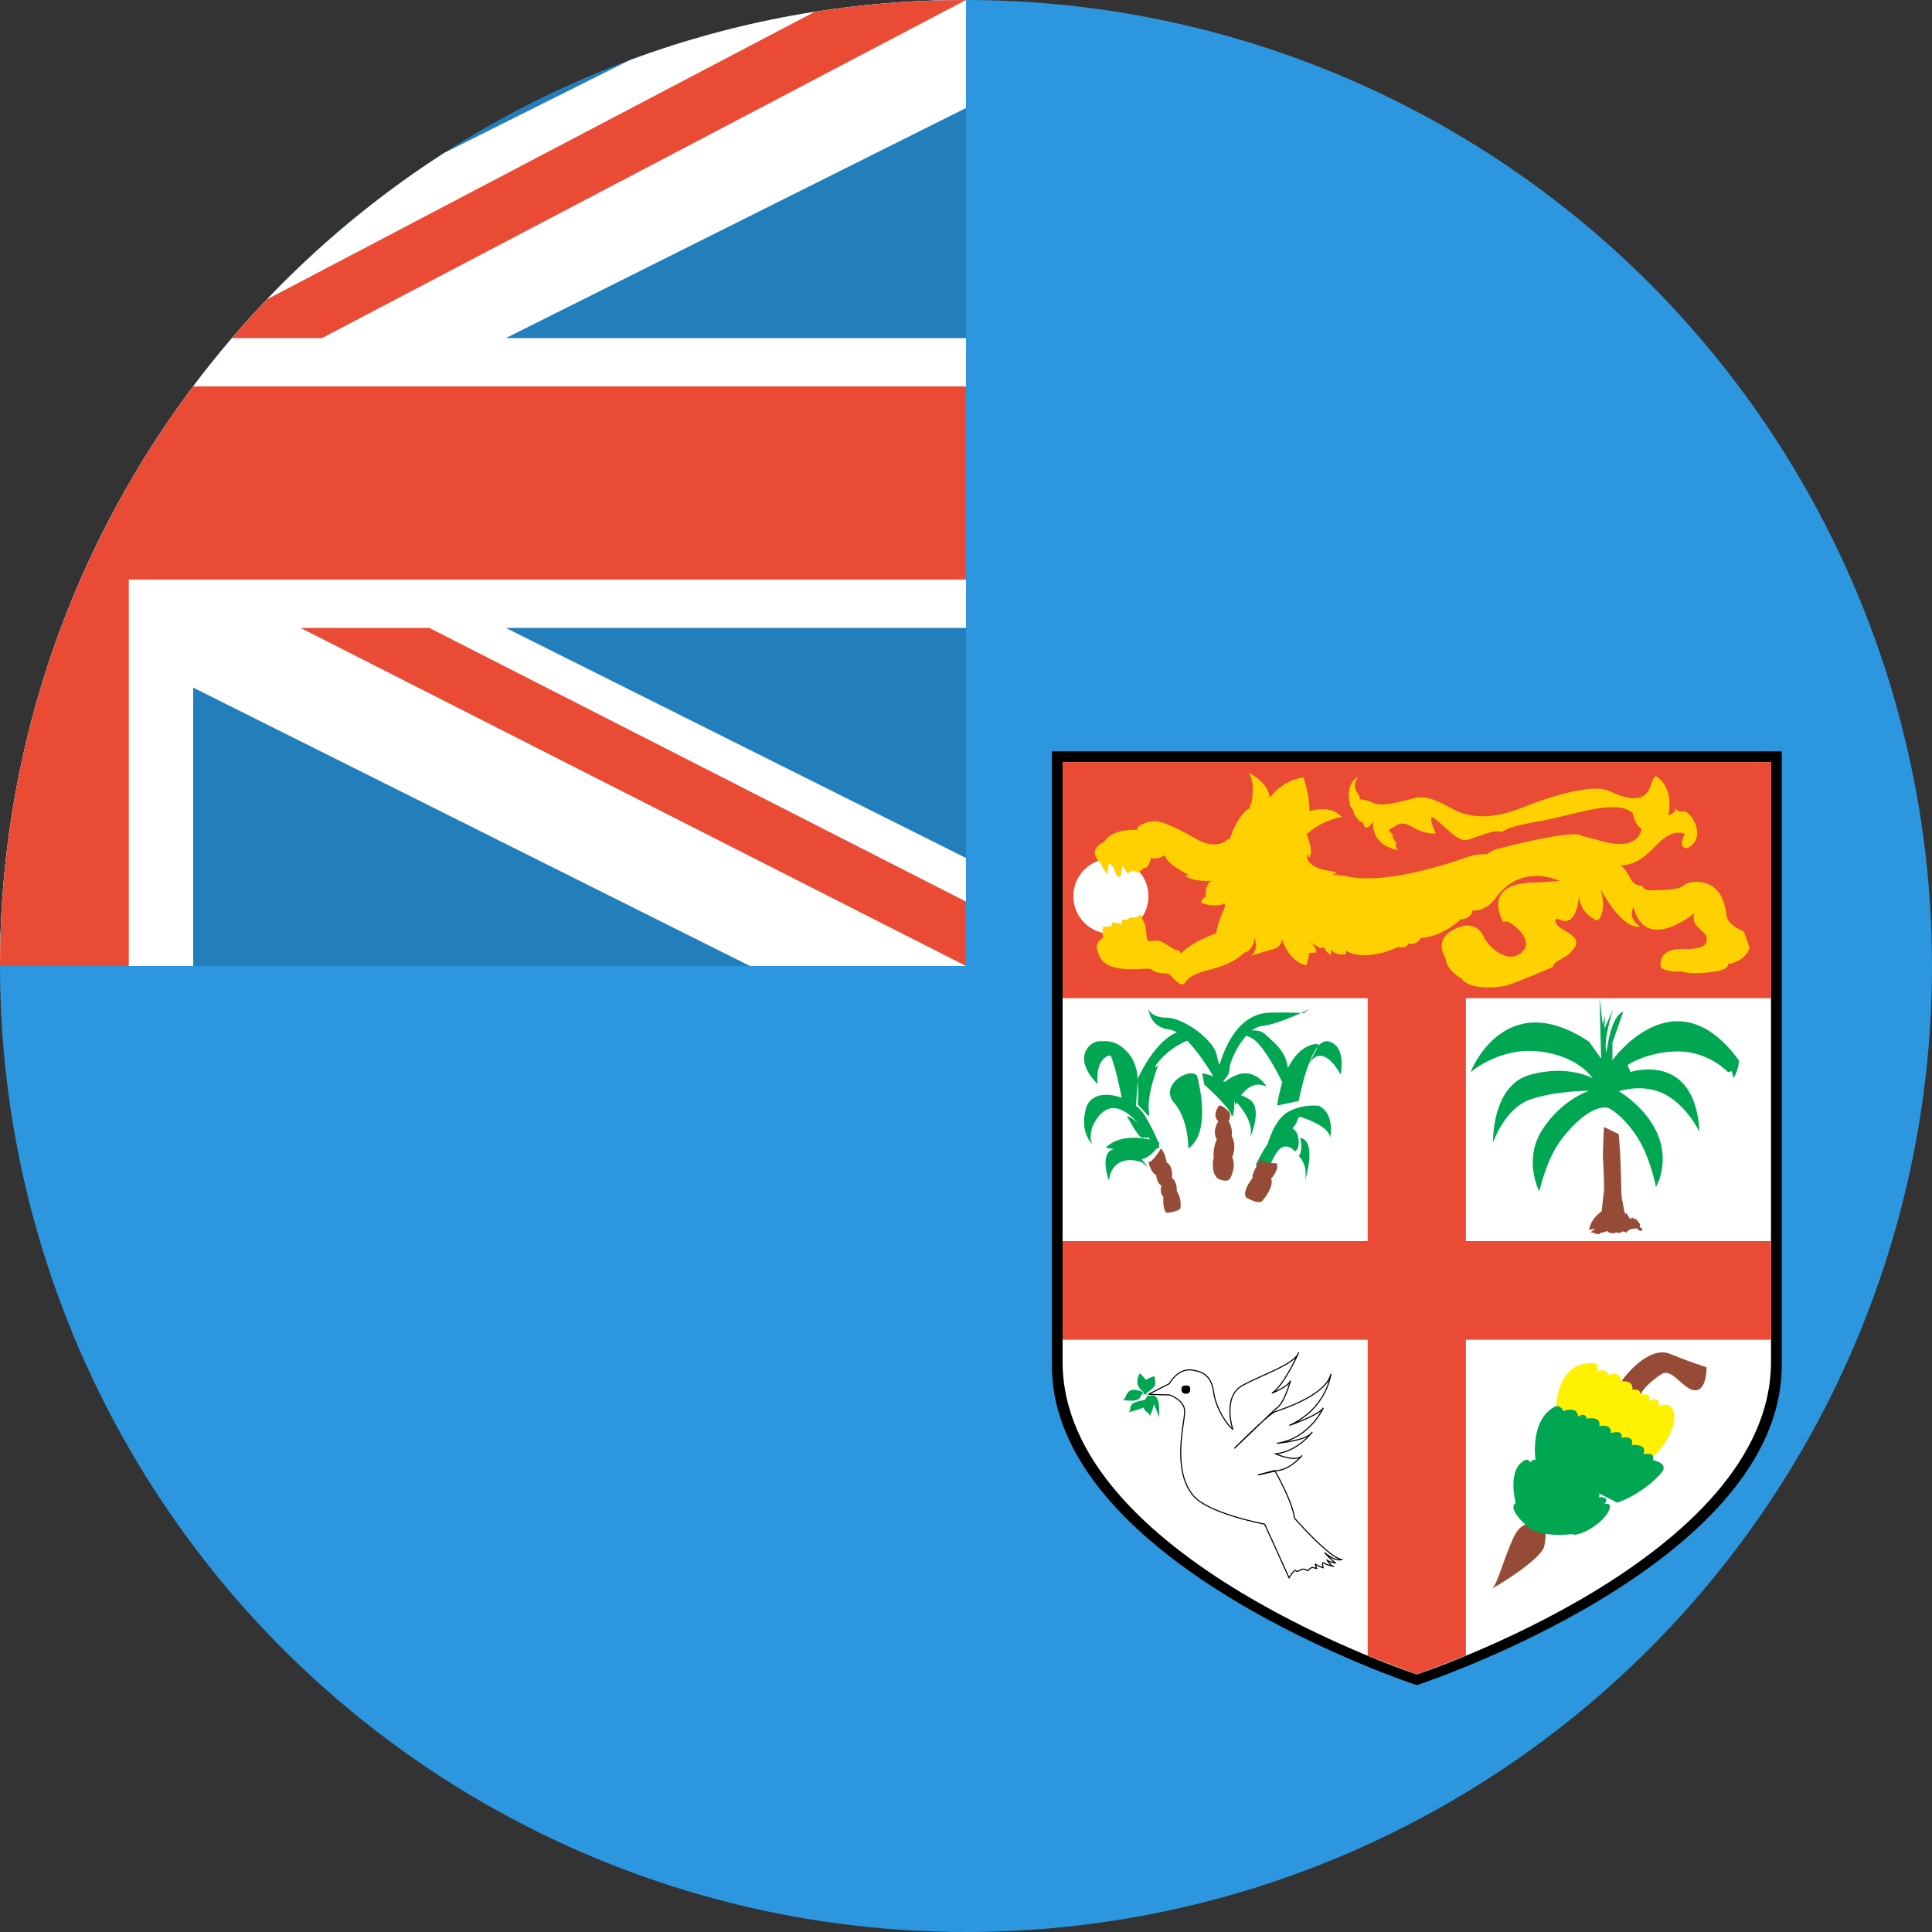 <?xml version="1.0" encoding="UTF-8" standalone="no"?>
<svg width="180px" height="180px" viewBox="0 0 180 180" version="1.1" xmlns="http://www.w3.org/2000/svg" xmlns:xlink="http://www.w3.org/1999/xlink">
    <rect x="0" y="0" width="180" height="180" fill="#333333" stroke="none"/>
    <!-- Generator: Sketch 3.8.3 (29802) - http://www.bohemiancoding.com/sketch -->
    <title>fiji</title>
    <desc>Created with Sketch.</desc>
    <defs></defs>
    <g id="Page-1" stroke="none" stroke-width="1" fill="none" fill-rule="evenodd">
        <g id="flags" transform="translate(-450, -2070)">
            <g id="fiji" transform="translate(450, 2070)">
                <circle id="blue" fill="#2C97DE" cx="90" cy="90" r="90"></circle>
                <g id="UK-corner">
                    <path d="M90,90 L90,0 C40.294,0 0,40.294 0,90 L90,90 Z" id="blue" fill="#227FBB"></path>
                    <path d="M58.667,5.604 L41.396,14.24 C16.495,30.248 0,58.198 0,90 L18,90 L18,64.062 L69.875,90 L90,90 L90,79.938 L47.125,58.5 L90,58.5 L90,31.5 L47.125,31.5 L90,10.062 L90,0 C78.981,0 68.424,1.98 58.667,5.604 L58.667,5.604 Z" id="white" fill="#FFFFFF"></path>
                    <path d="M17.993,36 L90,36 L90,54 L12,54 L12,90 L0,90 C4.3896494e-08,69.739 6.695,51.042 17.993,36 L17.993,36 L17.993,36 Z M75.912,1.096 L24.857,27.9 C23.741,29.071 22.656,30.271 21.604,31.5 L30,31.5 L90,0 L89.993,0 C85.202,0 80.5,0.375 75.912,1.096 L75.912,1.096 L75.912,1.096 Z M28,58.5 L40,58.5 L90,84 L90,90 L28,58.5 L28,58.5 Z" id="red" fill="#E94B35"></path>
                </g>
                <g id="shield" transform="translate(98, 70)">
                    <path d="M0,0 L0,57.188 C0,75.893 34,87 34,87 C34,87 68,75.893 68,57.188 L68,0 L0,0 L0,0 L0,0 L0,0 L0,0 Z" id="shield-border" fill="#000000"></path>
                    <path d="M1,1 L1,56.873 C1,75.148 34,86 34,86 C34,86 67,75.148 67,56.873 L67,1 L1,1 L1,1 L1,1 L1,1 L1,1 Z" fill="#FFFFFF"></path>
                    <polygon id="cross" fill="#E94B35" points="29.426 23 29.426 45.631 1 45.631 1 54.821 29.426 54.821 29.426 84.251 34 86 38.574 84.251 38.574 54.821 67 54.821 67 45.631 38.574 45.631 38.574 23 67 23 67 1 1 1 1 23"></polygon>
                    <path d="M5.5,10 C7.433,10 9,11.567 9,13.501 C9,15.433 7.433,17 5.5,17 C3.567,17 2,15.433 2,13.5 C2.001,11.565 3.567,10 5.5,10 C5.5,10 3.567,10 5.5,10 L5.5,10 L5.5,10 L5.5,10 L5.5,10 L5.5,10 Z" id="jade" fill="#FFFFFF"></path>
                    <path d="M65,18.263 L64.464,16.783 C64.464,16.783 62.995,16.184 62.883,15.404 C62.621,13.325 61.879,12.545 60.766,12.248 C59.652,11.951 58.91,12.434 58.91,12.434 C58.575,12.917 56.903,12.917 55.975,12.953 C55.047,12.991 55.031,12.55 55.031,12.55 C54.31,12.555 54.006,12.025 54.006,12.025 C53.535,11.083 53.183,10.73 52.95,10.611 C54.155,10.629 55.062,10.073 56.422,8.647 C57.907,7.087 58.967,7.69 58.967,7.69 C58.246,9.146 59.206,9.018 59.206,9.018 C61.174,8.016 59.466,5.49 58.872,5.602 C58.278,5.713 58.108,5.313 58.108,5.313 C58.127,5.766 57.449,5.947 57.449,5.947 C57.957,3.062 56.235,2.297 56.235,2.297 C55.975,2.557 55.826,3.077 55.826,3.077 C55.344,4.822 53.747,4.562 51.963,3.708 C50.181,2.854 45.428,4.6 43.943,5.193 C42.456,5.787 39.746,6.716 37.295,5.342 C34.844,3.967 34.248,4.227 33.283,4.488 C32.317,4.747 30.611,5.157 29.98,4.822 C29.348,4.488 28.628,4.467 28.628,4.467 C28.8,4.371 28.531,3.968 28.531,3.968 C27.789,2.966 28.628,2.352 28.628,2.352 C28.628,2.352 27.245,2.741 27.795,5.1 L28.048,5.453 C28.048,5.453 28.233,6.195 28.643,6.419 L28.628,6.581 C28.628,6.581 28.977,6.419 29.087,6.901 C29.2,7.383 29.72,6.938 29.943,6.53 C29.943,6.53 29.571,8.684 32.245,9.203 C32.245,9.203 31.946,8.869 32.058,8.646 C32.169,8.423 31.725,8.236 31.762,7.903 C31.799,7.57 31.095,7.421 31.65,7.16 C32.207,6.9 32.468,6.38 33.656,7.086 C34.844,7.792 35.773,7.644 35.773,7.644 C35.773,7.644 35.049,6.157 35.448,6.158 C35.847,6.158 37.644,8.382 38.528,8.272 C39.412,8.163 41.121,7.16 41.975,7.532 C41.975,7.532 42.048,7.086 45.316,6.529 C48.584,5.972 52.616,4.343 54.127,5.77 C54.127,5.77 54.304,6.9 54.935,7.198 C54.935,7.198 54.822,9.537 50.776,8.236 L49.308,7.85 C49.308,7.85 49.083,7.14 41.388,9.119 C41.388,9.119 40.935,9.277 40.638,9.5 C40.34,9.722 39.931,9.388 38.408,9.945 C36.887,10.503 31.204,12.359 27.714,11.69 L27.71,11.7 C26.941,11.47 26.221,11.589 26.192,11.468 C26.154,11.319 26.601,11.505 26.601,11.505 C26.341,11.208 26.229,11.184 26.229,11.184 C23.295,10.862 23.814,9.537 23.814,9.537 L23.963,9.945 C24.446,9.315 23.776,7.829 23.776,7.829 L23.748,7.834 C23.741,7.788 23.732,7.743 23.721,7.699 L23.963,7.532 C25.375,6.343 27.009,6.12 27.009,6.12 C26.043,4.933 24,5.564 24,5.564 C24.038,4.116 23.444,2.445 23.444,2.445 C21.437,2.668 20.287,4.338 20.287,4.338 C20.213,2.854 18.318,2 18.318,2 C19.023,2.854 18.579,4.895 18.579,4.895 L18.653,4.933 C18.536,4.93 18.467,4.933 18.467,4.933 L18.425,5.37 L18.355,5.341 C18.355,5.341 17.65,5.601 16.834,7.457 C16.834,7.457 16.751,7.896 16.435,8.292 C16.432,8.24 16.438,8.194 16.431,8.141 C16.431,8.141 15.519,9.336 13.411,8.141 C13.411,8.141 10.546,6.441 9.539,6.504 C8.532,6.567 7.87,7.039 7.934,7.322 C7.934,7.322 5.636,7.133 4.849,8.454 C4.849,8.454 3.119,9.084 4.598,10.5 C4.598,10.5 4.796,11.115 5.227,11.445 C5.227,11.445 5.166,10.152 5.479,10.532 C5.479,10.532 5.56,10.66 5.715,10.749 C5.756,10.93 5.895,11.434 6.203,11.69 L6.424,11.62 C6.458,11.298 6.528,10.89 6.599,10.719 C6.633,10.724 6.66,10.728 6.672,10.729 C6.663,10.738 6.654,10.743 6.644,10.752 L7.053,11.381 L7.525,11.13 C7.746,11.098 8.029,11.319 8.029,11.319 L8.564,10.878 C8.56,10.873 8.557,10.872 8.554,10.867 C9.081,10.955 9.225,9.934 9.225,9.934 C9.699,10.058 10.141,9.919 10.518,9.69 C10.748,10.537 12.624,11.446 12.624,11.446 C12.624,11.446 12.657,11.443 12.705,11.439 C12.546,11.541 12.452,11.617 12.452,11.617 C13.306,12.212 14.903,12.063 14.903,12.063 C14.235,12.323 14.328,13.559 14.328,13.559 C13.938,13.72 13.9,14.105 13.9,14.105 C15.2,14.623 16.088,14.194 16.088,14.194 C16.159,14.617 16.054,14.662 16.054,14.662 C15.535,15.776 15.312,16.852 15.312,16.852 C15.323,16.857 15.336,16.86 15.347,16.864 C15.331,16.893 15.312,16.921 15.299,16.951 C15.299,16.951 13.033,17.738 12.026,18.839 C12.026,18.839 11.932,18.524 11.648,18.524 C11.365,18.524 10.484,17.801 10.074,17.675 C9.666,17.549 9.067,17.801 8.91,17.613 C8.767,17.441 8.831,16.152 8.559,15.944 C8.56,15.944 8.564,15.945 8.564,15.945 L8.281,15.158 C8.092,15.567 7.305,15.472 7.305,15.472 C7.274,15.491 7.153,15.579 6.982,15.707 C6.825,15.716 6.644,15.661 6.644,15.661 C6.563,15.678 6.484,15.905 6.425,16.125 C6.393,16.148 6.361,16.173 6.33,16.197 L6.33,15.976 C6.173,16.102 5.858,15.913 5.731,15.913 C5.67,15.913 5.594,16.093 5.532,16.279 C5.211,16.338 4.787,16.354 4.787,16.354 C4.661,16.417 4.755,17.392 4.755,17.392 C3.843,17.896 4.283,18.651 4.283,18.651 C4.787,21.105 8.973,20.004 9.288,20.319 C9.602,20.634 10.326,20.696 10.704,20.696 C11.081,20.696 11.553,21.609 12.089,21.703 C12.624,21.798 12.089,20.98 14.571,20.387 C17.052,19.794 17.879,18.777 17.879,18.777 C18.656,18.627 18.872,17.683 18.93,17.301 C18.938,17.477 18.958,17.672 18.987,17.893 C19.099,18.747 18.508,19.058 18.508,19.058 L20.658,18.413 C21.512,18.19 21.401,17.447 21.401,17.447 C22.218,19.787 23.704,19.935 23.704,19.935 C24.001,19.044 23.964,18.783 23.964,18.783 L24.632,18.747 C24.659,18.243 24.215,17.875 23.957,17.704 L25.003,18.339 L25.411,18.264 C25.411,18.636 25.968,18.969 25.968,18.969 L26.043,18.487 C26.526,19.118 27.417,18.895 27.417,18.895 C27.4,18.783 27.372,18.667 27.339,18.549 C29.242,19.723 32.281,18.227 32.281,18.227 C33.098,18.413 33.21,17.93 33.21,17.93 C34.138,18.041 34.353,17.406 34.353,17.406 C36.538,17.217 38.076,15.664 38.076,15.664 C39.152,15.59 39.187,14.821 39.187,14.821 C39.187,14.821 40.266,15.034 41.306,13.734 C43.719,10.281 47.328,12.079 47.328,12.079 L45.242,12.211 C39.783,12.174 42.046,15.886 42.046,15.886 L42.382,15.85 C42.902,15.961 44.684,17.372 44.027,18.423 C44.017,18.442 44.003,18.459 43.991,18.476 C42.878,19.999 40.817,18.546 40.229,17.261 C39.634,15.962 38.446,16.259 38.446,16.259 C38.446,16.259 35.364,16.779 36.626,19.229 L36.672,19.231 C36.696,19.829 37.071,20.51 38.17,21.187 C38.788,22.06 40.818,22.152 42.308,21.829 C43.002,21.677 46.664,20.103 46.664,20.103 C46.932,19.306 47.842,19.49 48.659,18.339 C49.476,17.188 47.507,16.779 47.062,16.149 C46.616,15.516 47.174,15.628 47.174,15.628 C48.956,16.594 49.104,13.512 49.104,13.512 C49.29,15.293 50.849,15.776 50.849,15.776 C51.816,14.812 51.111,12.844 51.111,12.844 C53.414,16.965 54.808,16.309 54.808,16.309 C53.568,15.541 54.192,14.514 54.192,14.514 C55.305,18.895 59.874,15.072 59.874,15.072 C59.652,15.702 59.875,16.073 60.283,16.482 C60.692,16.89 61.175,17.076 60.953,17.819 C60.729,18.561 58.614,18.413 58.614,18.413 C58.614,18.413 56.533,18.302 56.72,20.047 C56.829,20.455 58.204,20.603 58.724,20.493 C58.724,20.493 58.509,20.539 59.278,20.642 C59.536,20.675 59.847,20.681 60.163,20.67 C61.049,20.643 61.993,20.493 61.993,20.493 C63.18,20.233 62.995,19.823 62.995,19.823 C64.813,19.488 65,18.263 65,18.263 L65,18.263 L65,18.263 L65,18.263 L65,18.263 L65,18.263 Z" id="licon" fill="#FFD100"></path>
                    <g id="banana-tree" transform="translate(3, 24)">
                        <path d="M12.46,9.204 C12.46,9.204 11.935,9.929 12.508,10.46 C12.508,10.46 11.887,11.374 12.366,12.147 C12.366,12.147 11.982,12.967 12.078,13.835 C12.078,13.835 11.743,15.185 12.46,15.813 C12.46,15.813 13.227,16.199 13.562,15.861 C13.562,15.861 14.232,14.849 13.801,13.787 C13.801,13.787 14.279,12.919 13.753,11.81 C13.753,11.81 13.897,11.183 13.466,10.46 C13.466,10.46 13.753,9.977 13.513,9.592 C13.513,9.592 12.557,8.578 12.46,9.204 C12.46,9.204 12.557,8.578 12.46,9.204 L12.46,9.204 L12.46,9.204 L12.46,9.204 L12.46,9.204 L12.46,9.204 Z" id="path1751" fill="#964B36"></path>
                        <path d="M14.213,8.709 C14.122,8.884 14.075,9 14.075,9 C14.135,8.337 14.075,9 14.075,9 C14.087,8.869 14.052,8.708 13.989,8.534 C14.054,9.46 13.818,10.314 13.727,9.887 C13.575,9.176 11.201,7.042 11.201,7.042 L11,6 C11,6 11.448,6.052 12.049,6.275 C11.228,4.91 9.367,2.082 7.962,1.927 C6.105,1.724 6,0 6,0 C6,0 6.212,0.812 7.697,0.812 C9.182,0.812 12.046,2.789 12.363,4.311 C12.451,4.731 12.539,5.019 12.62,5.217 C13.137,3.447 14.439,0.42 17.305,0.349 C21.359,0.249 20.025,0.647 21,0 C21,0 18.281,1.394 16.586,1.593 C14.893,1.792 13.506,4.975 13.558,5.574 C13.586,5.903 13.302,6.4 12.963,6.711 L12.963,6.711 C13.014,6.742 13.064,6.773 13.115,6.806 C15.609,4.77 17,7.234 17,7.234 C15.931,6.724 15.121,7.392 14.627,8.048 C14.816,8.105 15.059,8.216 15.371,8.403 C16.73,9.219 15.464,12 15.464,12 C15.876,10.697 14.701,9.241 14.213,8.709 L14.213,8.709 Z M10.52,6.211 C10.52,6.211 12.023,11.4 9.711,13 C9.711,13 9.768,10.334 8.382,8.734 C6.997,7.132 9.768,5.388 10.52,6.211 C10.52,6.211 9.768,5.388 10.52,6.211 L10.52,6.211 Z" id="path1761" fill="#00A651"></path>
                        <path d="M6.721,15.472 C6.721,15.472 6.748,16.231 7.219,16.462 C7.219,16.462 6.969,17.088 7.386,17.483 C7.386,17.483 7.302,18.736 7.69,19 C7.69,19 8.633,18.934 8.965,18.604 C8.965,18.604 9.159,17.781 8.633,16.956 C8.633,16.956 8.716,16.165 8.189,15.737 C8.189,15.737 8.355,14.681 7.69,14.286 C7.69,14.286 7.58,13.428 7.163,13 C7.164,13 6.36,14.351 6,14.253 C6,14.253 6.194,15.275 6.721,15.472 L6.721,15.472 Z" id="path1781" fill="#964B36"></path>
                        <path d="M4.836,9.021 L4.964,7.187 C4.964,7.187 5.357,4.969 3.539,3.562 C2.901,3.069 2.275,2.955 1.732,3.015 C1.276,2.952 0.826,3.09 0.465,3.48 C0.172,3.665 7.18591853e-14,3.833 7.18591853e-14,3.833 C0.148,3.695 0.292,3.591 0.433,3.515 C0.415,3.535 0.398,3.556 0.381,3.577 C-0.843,5.093 1.273,7 1.273,7 C1.273,7 0.994,5.142 2.052,4.457 C2.199,4.362 2.343,4.33 2.482,4.346 L2.482,4.346 C2.866,5.209 3.337,7.409 3.516,8.282 C2.088,7.748 0.507,7.906 0.152,9.342 C-0.429,11.689 0.838,12.649 0.838,12.649 C0.364,12.17 0.787,10.943 0.787,10.943 C2.115,8.164 3.86,9.296 5.078,10.713 C4.705,10.347 4.294,10.02 4,10 C4,10 4.684,10.047 4,10 C4,10 4.999,11.89 5.369,11.984 C5.481,12.012 5.584,12.001 5.672,11.973 L5.672,11.973 C5.826,12.01 5.958,12.017 5.992,11.944 C6.043,12.023 6.091,12.098 6.136,12.17 C5.057,11.935 3.203,11.765 2,12.931 C2,12.931 2.334,12.979 2.783,13.065 L2.783,13.065 C2.763,13.07 2.742,13.075 2.721,13.081 C1.392,13.43 2.308,16 2.308,16 C2.663,13.398 5.173,14.128 5.469,14.35 C5.764,14.573 6,14.794 6,14.794 C5.792,14.503 5.574,14.235 5.345,14 C5.746,13.987 6.42,13.465 6.772,12.987 C6.837,13.006 6.906,13.008 6.962,12.97 C7.009,12.938 7.014,12.829 6.967,12.64 C6.998,12.554 7.008,12.475 6.993,12.41 C6.993,12.41 7.12,12.965 6.993,12.41 C6.993,12.41 6.955,12.395 6.885,12.372 C6.712,11.883 6.335,11.093 5.695,9.983 C5.49,9.628 5.191,9.302 4.836,9.021 L4.836,9.021 Z M5.063,7.979 C4.985,8.51 5.001,8.901 5.001,8.901 L6.027,10 L6.081,9.78 C5.702,8.186 7,5 7,5 C6.882,5.36 6.677,5.428 6.575,5.438 C7.99,3.135 11,2.457 11,2.457 C7.7,0.295 5,6.505 5,6.505 L5.05,8 L5.063,7.979 L5.063,7.979 L5.063,7.979 Z" id="path1791" fill="#00A651"></path>
                        <path d="M18.47,6.835 C18.104,8.001 18,9 18,9 L19.999,8.573 C19.999,8.573 21.098,2.553 22.798,3.027 C24.497,3.501 23.897,6.109 23.897,6.109 C23.897,6.109 22.198,2.79 20.849,5.303 L21.898,3.312 L21.548,3.264 C20.335,3.456 19.522,4.432 18.985,5.526 C18.835,3.895 17.586,3.048 16.887,2.364 C16.105,1.601 14.147,2.212 15.419,2.62 C16.535,2.977 18.103,6.08 18.47,6.835 L18.47,6.835 Z M17.113,12.566 C16.468,13.506 16,14.521 16,14.521 C16.407,15.217 16,14.521 16,14.521 C16.407,15.217 17.323,14.949 17.323,14.949 C17.323,14.949 16.967,15.056 17.832,13.557 C18.697,12.057 19.663,13.289 19.663,13.289 C20.274,12.806 19.867,11.628 19.867,11.628 C19.725,11.387 19.572,11.223 19.413,11.123 C19.566,10.99 19.743,10.757 19.879,10.354 C19.918,10.238 19.982,10.131 20.064,10.031 C20.466,10.151 22.847,10.909 22.929,12 C22.929,12 23.394,9.842 21.946,9.068 C21.981,9.06 22,9.055 22,9.055 C22,9.055 21.959,9.047 21.883,9.036 C21.858,9.024 21.832,9.012 21.805,9 C21.805,9 21.771,9.006 21.712,9.017 C21.222,8.973 20.173,8.973 19.07,9.555 C17.938,10.152 17.342,11.781 17.113,12.566 L17.113,12.566 L17.113,12.566 Z M20.58,16 C20.58,16 21.773,12.329 20.137,12 C20.137,12 20.444,13.151 20,13.699 C20,13.699 20.886,14.466 20.58,16 Z" id="path1827" fill="#00A651"></path>
                        <path d="M15.718,15.731 C15.718,15.731 14.694,16.948 15.092,17.556 C15.092,17.556 16.117,18.211 16.573,17.93 C16.573,17.93 17.767,16.574 17.425,15.824 C17.425,15.824 18.222,14.936 17.939,14.375 C17.939,14.375 16.744,14.421 16.458,14 C16.458,14 15.491,15.498 15.718,15.731 Z" id="path1851" fill="#964B36"></path>
                    </g>
                    <g id="coconut" transform="translate(39, 23)">
                        <path d="M14.308,19.728 C14.308,19.72 14.108,18.621 14.094,18.589 C14.062,18.508 14.041,16.635 13.974,15.087 C13.916,13.723 13.809,12.659 13.809,12.659 L12.433,12 C12.433,12 12.317,14.576 12.346,14.935 C12.374,15.294 12.492,17.752 12.433,18.051 C12.374,18.351 12.229,19.848 12.229,19.848 C12.229,19.848 11.557,20.328 11.294,20.866 C11.03,21.406 11.089,21.586 11,21.586 L11.654,21.482 L11.167,21.813 C11.267,21.774 11.842,22.014 11.938,21.999 C11.99,21.991 12.225,21.788 12.243,21.822 C12.316,21.955 12.531,21.616 12.543,21.799 C12.543,21.799 12.697,21.705 12.73,21.681 C12.743,21.689 12.923,21.857 12.973,21.871 C13.02,21.883 13.422,21.926 13.506,21.854 C13.602,21.768 13.869,21.908 13.88,21.886 C13.911,21.871 14.215,21.713 14.27,21.725 C14.317,21.736 14.477,21.827 14.513,21.859 C14.577,21.699 14.72,21.652 14.811,21.574 C14.906,21.495 15.406,21.453 15.455,21.447 C15.547,21.433 15.65,21.613 15.741,21.647 C15.793,21.668 16.031,21.732 15.997,21.521 C15.963,21.32 15.813,21.459 15.781,21.318 C15.764,21.238 15.799,21.124 15.778,21.034 C15.76,20.952 15.449,20.625 15.414,20.56 C15.368,20.6 15.215,20.574 15.164,20.495 C15.051,20.326 14.986,20.597 14.882,20.554 C14.803,20.524 14.542,19.968 14.495,20.005 C14.452,20.039 14.453,20.107 14.456,20.176 C14.398,20.054 14.306,19.768 14.308,19.728 Z" id="path1583" fill="#964B36"></path>
                        <path d="M24.498,7.451 L24.347,6.793 L23.997,6.893 C23.997,6.893 22.225,4.962 19.346,4.962 C16.468,4.962 14.629,6.235 14.629,6.235 L14.917,6.877 C14.917,6.877 20.94,4.867 21.341,12.472 C21.341,12.472 20.301,10.203 18.251,9.026 C16.201,7.849 13.826,8.669 13.826,8.669 C13.826,8.669 19.288,11.814 17.584,16.935 L17.282,17.594 C17.282,17.594 16.844,15.267 15.831,13.437 C14.808,11.59 13.209,10.24 12.673,10.192 C10.873,10.03 8.765,12.725 8.271,13.437 C7.022,15.234 6.412,18 6.412,18 C6.412,18 4.858,15.06 6.713,12.22 C8.565,9.382 11.07,8.621 11.07,8.621 C11.07,8.621 7.831,8.621 5.509,9.458 C3.187,10.296 2.102,13.437 2.102,13.437 C2.102,13.437 1.953,8.164 5.509,7.148 C9.067,6.135 11.371,7.453 11.371,7.453 C11.371,7.453 10.118,5.392 6.411,4.962 C2.704,4.532 0,6.896 0,6.896 C0,6.896 3.133,-1.252 11.059,4.064 L12.173,5.629 L12.023,0 L12.323,2.434 L12.523,1.572 L12.474,2.839 L13.274,1.064 C13.274,1.064 12.323,4.006 12.673,5.07 C12.673,5.07 13.025,1.673 14.228,1.267 L13.225,4.158 L13.225,5.778 C13.225,5.778 19.037,-2.386 24.999,5.778 C24.999,5.778 25.049,6.59 24.498,7.451 Z" id="path1885" fill="#00A651"></path>
                    </g>
                    <g id="bird" transform="translate(6, 56)">
                        <path d="M3.078,4.061 C3.045,4.029 3.031,4.018 3.031,4.018 L2.947,4 C2.947,4 2.794,4.188 2.667,4.431 L2.667,4.431 C2.305,4.483 1.634,4.612 1.436,4.867 C1.158,5.222 1.456,5.475 1.058,5.602 C1.058,5.602 2.012,5.387 2.52,5.132 C2.527,5.154 2.535,5.175 2.545,5.196 C2.757,5.638 3.212,5.676 3.104,6 C3.104,6 3.453,5.31 3.496,4.821 C3.753,5.319 3.934,5.922 3.934,5.922 C3.934,5.922 4.045,6.394 3.979,5.011 C3.916,3.722 3.18,4.014 3.078,4.061 L3.078,4.061 Z M2.766,2.571 C3.081,2.338 3.52,2.221 3.52,2.221 L3.577,2.286 C3.577,2.286 3.613,2.411 3.636,2.89 C3.651,3.187 3.186,3.548 2.829,3.779 C2.805,3.96 2.779,4.083 2.779,4.083 C2.784,3.992 2.757,3.92 2.708,3.856 C2.547,3.954 2.431,4.015 2.431,4.015 C2.552,3.927 2.559,3.819 2.534,3.686 C2.397,3.571 2.225,3.437 2.082,3.206 C1.785,2.731 2.161,1.97 2.161,1.97 L2.239,1.991 C2.239,1.991 2.344,2.073 2.692,2.459 C2.721,2.491 2.745,2.529 2.766,2.571 L2.766,2.571 L2.766,2.571 Z M2.471,3.673 C2.471,3.673 1.562,3.288 1.184,3.631 C0.803,3.973 0.887,4.436 0.539,4.426 C0.539,4.426 1.892,4.67 2.162,4.275 C2.429,3.88 2.476,3.76 2.476,3.76 L2.471,3.673 L2.471,3.673 Z" id="path2003" fill="#00A651"></path>
                        <path d="M14.839,5.268 C15.674,4.809 16.232,2.622 16.232,2.622 C16.032,3.213 14.495,3.803 14.495,3.803 C15.631,3.113 17,0 17,0 C16.633,1.115 13.66,2.032 11.754,3.081 C9.849,4.13 10.852,7.147 10.852,7.147 C10.318,6.786 9.282,5.181 9.082,3.769 C8.88,2.36 8.313,1.804 7.009,1.639 C5.706,1.475 4.938,2.917 4.938,2.917 L3,3.902 L4.97,3.966 C4.97,3.966 6.375,4.427 6.375,5.508 C6.375,6.591 5.139,10.918 7.176,13.345 C8.594,15.031 13.827,16 13.827,16 L16.098,21 C16.098,21 16.603,20.165 16.735,20.337 C16.867,20.51 17.135,20.268 17.135,20.268 C17.135,20.268 17.502,20.098 17.7,20.268 C17.902,20.441 17.935,20.233 17.935,20.233 L18.235,20.027 L18.668,20.131 C18.668,20.131 18.434,19.58 18.601,19.751 C18.767,19.923 19.267,20.061 19.267,20.061 C19.267,20.061 19.133,19.442 19.333,19.614 C19.533,19.787 19.967,19.856 19.967,19.856 C19.967,19.856 20.433,19.994 20.2,19.925 C19.967,19.856 19.6,19.303 19.6,19.303 C19.733,19.545 20.599,19.649 20.433,19.614 C20.266,19.579 19.4,18.649 19.4,18.649 C20.433,19.544 21,19.303 21,19.303 C19.801,19.098 16.602,15.445 16.602,15.445 C16.435,13.895 14.762,11 14.762,11 C11.226,11.908 14.935,11.021 14.935,11.021 C16.258,10.92 17.323,9.592 17.323,9.592 C16.806,10.307 14.839,9.456 14.839,9.456 C16.967,9.218 18.258,7.414 18.258,7.414 C17.838,8.23 14.968,8.468 14.968,8.468 C18.032,8.026 19.291,5.166 19.291,5.166 C18.967,5.813 16.13,6.801 16.13,6.801 C19.645,5.201 20,2 20,2 C19.58,3.941 15.581,5.27 14.839,5.508 C14.197,5.715 11,8.945 11,8.945 L14.839,5.268 L14.839,5.268 Z" id="path2025" stroke="#000000" stroke-width="0.1" fill="#FFFFFF"></path>
                        <path d="M6.5,3.855 C6.776,3.855 6.891,3.704 6.891,3.427 C6.891,3.151 6.776,3.079 6.5,3.079 C6.224,3.079 6.071,3.151 6.071,3.427 C6.071,3.704 6.224,3.855 6.5,3.855 L6.5,3.855 Z" id="circle2053" fill="#000000"></path>
                    </g>
                    <g id="banana" transform="translate(41, 56)">
                        <path d="M12.203,2.493 C12.203,2.493 14.531,-0.698 16.595,0.14 C18.659,0.979 20,1.382 20,1.382 C20,1.382 20.039,3.531 18.941,3.531 C17.847,3.531 16.797,1.385 15.799,2.023 C14.799,2.66 13.978,3.532 13.913,3.833 C13.849,4.134 11.27,4.202 12.203,2.493 C12.203,2.493 11.27,4.202 12.203,2.493 L12.203,2.493 L12.203,2.493 L12.203,2.493 L12.203,2.493 L12.203,2.493 Z" id="path1575" fill="#964B36"></path>
                        <path d="M6,4.96 C6,4.96 6.06,0.825 9.463,1.006 C10.108,1.065 9.8,1.82 9.8,1.82 C9.8,1.82 10.536,1.308 10.873,2.122 C10.873,2.122 11.946,1.639 12.068,2.696 C12.068,2.696 13.233,2.546 13.079,3.481 C13.079,3.481 13.876,3.3 13.846,3.964 C13.846,3.964 14.765,3.602 14.673,4.537 C14.673,4.537 15.684,3.873 15.532,5.08 C15.532,5.08 16.574,4.357 16.941,5.564 C17.309,6.771 15.899,9.336 14.52,10 L6,4.96 L6,4.96 Z" id="path1909" fill="#FFF200"></path>
                        <path d="M3.989,16.15 C3.989,16.15 2.913,15.433 2.069,17.135 C1.224,18.837 0.527,21.594 0.033,21.969 C-0.462,22.343 4.833,19.246 4.892,17.953 C4.892,17.953 5.24,16.285 4.688,16.318 C4.135,16.354 4.106,16.422 3.989,16.15 C3.989,16.15 4.106,16.422 3.989,16.15 L3.989,16.15 L3.989,16.15 L3.989,16.15 L3.989,16.15 L3.989,16.15 Z" id="path1931" fill="#964B36"></path>
                        <path d="M4.069,10.133 C4.069,10.133 3.445,6.233 5.946,5.006 C5.946,5.006 6.408,4.913 6.67,5.466 C6.67,5.466 7.987,4.945 8.02,5.987 C8.02,5.987 8.678,5.496 8.843,6.171 C8.843,6.171 10.258,5.896 9.995,6.878 C9.995,6.878 11.179,6.571 11.08,7.521 C11.08,7.521 12.266,7.123 12.067,7.952 C12.067,7.952 13.317,7.676 13.022,8.628 C13.022,8.628 14.569,8.475 14.108,9.487 C14.108,9.487 15.26,9.211 14.997,10.04 C14.997,10.04 16.511,10.286 15.819,11.176 C15.128,12.066 13.383,13.417 11.674,14 L4.069,10.133 L4.069,10.133 Z" id="path1935" fill="#00A651"></path>
                        <path d="M2.256,14.18 C2.256,14.18 1.281,10.859 3.138,10.012 C3.138,10.012 3.482,9.917 3.545,10.263 C3.545,10.263 3.955,9.73 4.27,10.2 C4.27,10.2 5.213,9.762 5.434,10.451 C5.434,10.451 6.063,9.917 6.378,10.7 C6.378,10.7 6.976,10.451 6.976,11.077 C6.976,11.077 7.794,10.732 7.794,11.484 C7.794,11.484 8.579,11.171 8.422,12.017 C8.422,12.017 9.618,12.205 9.272,12.769 C9.272,12.769 10.343,13.05 9.932,13.49 C9.932,13.49 11.096,13.365 10.467,14.148 C10.467,14.148 11.348,13.867 10.845,14.839 C10.341,15.81 8.769,16.875 7.668,17 L2.256,14.18 L2.256,14.18 Z" id="path1953" fill="#00A651"></path>
                        <path d="M3.447,16.337 C3.447,16.337 1.24,14.535 2.278,14 C2.278,14 2.744,14.112 2.912,14.506 C2.912,14.506 3.447,13.859 3.749,14.534 C3.749,14.534 4.552,14.309 4.552,14.761 C4.552,14.761 5.253,14.761 5.186,15.155 C5.186,15.155 5.923,15.098 5.79,15.493 C5.79,15.493 6.593,15.408 6.558,15.774 C6.558,15.774 7.262,15.802 7.195,16.196 C7.195,16.196 8.398,16.365 7.863,16.873 C7.863,16.873 5.756,17.238 4.285,16.731 C4.285,16.731 3.513,16.505 3.447,16.337 C3.447,16.337 3.513,16.505 3.447,16.337 L3.447,16.337 L3.447,16.337 L3.447,16.337 L3.447,16.337 L3.447,16.337 Z" id="path1977" fill="#00A651"></path>
                    </g>
                </g>
            </g>
        </g>
    </g>
</svg>